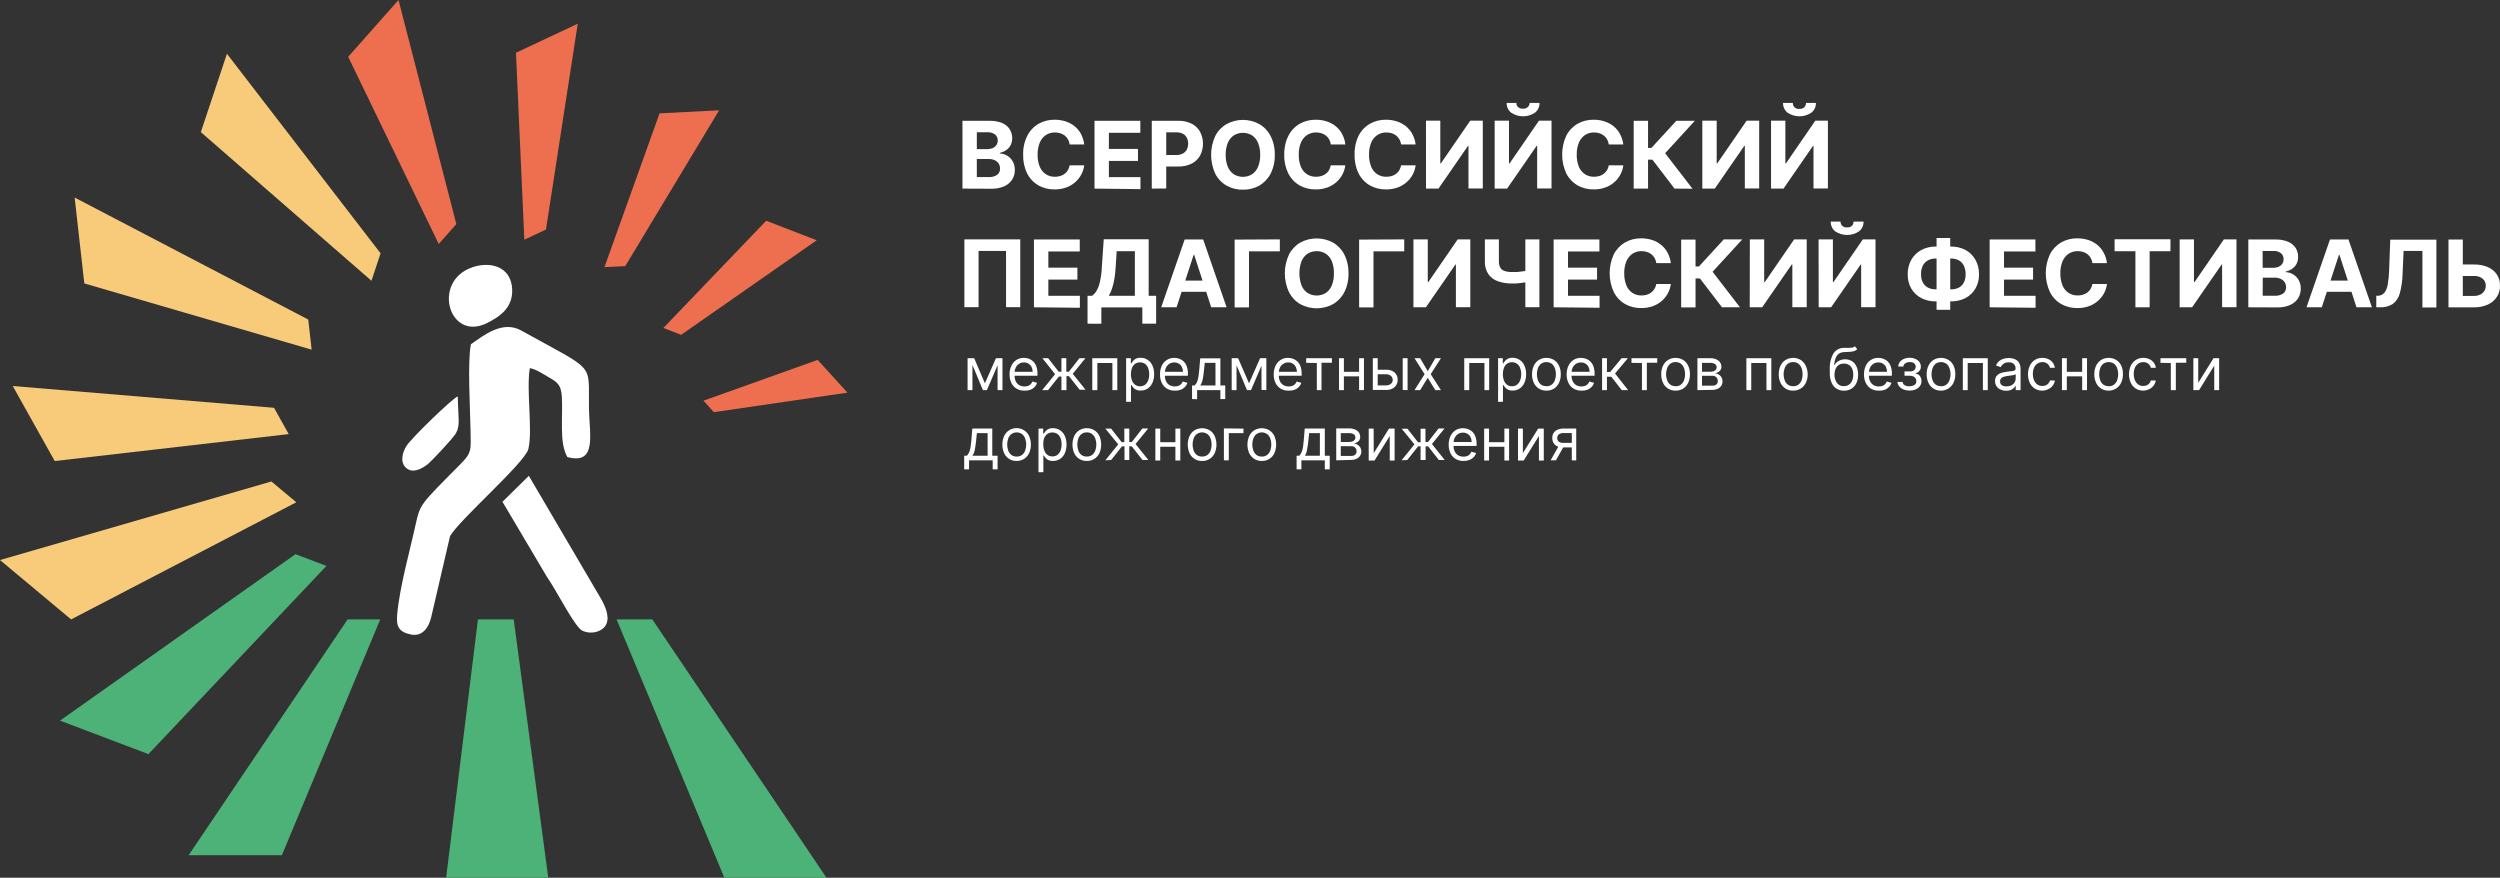 <svg width="413" height="145" viewBox="0 0 413 145" fill="none" xmlns="http://www.w3.org/2000/svg">
<rect x="0" y="0" width="413" height="145" fill="#333333" stroke="none"/>
<g clip-path="url(#clip0_301_4531)">
<path fill-rule="evenodd" clip-rule="evenodd" d="M67.978 104.831C69.868 105.19 70.874 103.524 71.238 101.949L74.334 88.618C75.627 86.086 86.767 76.434 87.29 74.162C88.028 70.93 86.917 64.561 87.527 60.813C88.528 60.973 89.849 61.865 90.741 62.375C92.134 63.163 92.685 63.65 92.812 65.485C93.036 68.858 92.33 73.056 93.723 75.501C98.681 76.867 97.365 71.695 97.297 67.565C97.165 59.716 98.694 61.592 86.084 54.59C83.02 52.887 79.911 55.395 77.798 56.866C77.197 59.703 77.689 67.902 77.739 71.29C77.807 75.843 78.08 74.477 72.349 80.441C69.74 83.173 69.308 83.714 68.761 86.209C67.733 90.935 65.998 97.018 65.611 101.566C65.456 103.387 65.784 104.421 67.983 104.84L67.978 104.831ZM90.318 95.238C92.02 97.674 94.929 103.583 96.213 104.198C97.497 104.812 99.222 104.466 99.951 103.469C100.775 102.349 100.292 100.628 99.227 98.816L87.363 78.606L83.011 82.895L90.318 95.238ZM67.1 77.304C68.192 78.274 69.676 77.427 70.578 76.749C71.279 76.22 74.793 72.455 75.281 71.636C76.086 70.27 75.686 69.122 75.622 65.485C74.712 65.826 67.956 72.378 67.141 73.68C66.526 74.663 65.998 76.33 67.091 77.295L67.1 77.304ZM78.09 44.141C71.261 46.385 74.133 56.529 80.466 53.365C82.524 52.331 85.019 50.765 84.563 47.241C84.103 44.027 81.021 43.176 78.08 44.132L78.09 44.141Z" fill="white"/>
<path fill-rule="evenodd" clip-rule="evenodd" d="M78.955 102.326H84.864L90.573 145H73.701L78.955 102.326Z" fill="#4CB278"/>
<path fill-rule="evenodd" clip-rule="evenodd" d="M57.426 102.326H62.816L46.568 141.276H31.167L57.426 102.326Z" fill="#4CB278"/>
<path fill-rule="evenodd" clip-rule="evenodd" d="M48.812 91.549L53.925 93.489L24.52 124.58L9.915 119.044L48.812 91.549Z" fill="#4CB278"/>
<path fill-rule="evenodd" clip-rule="evenodd" d="M44.834 79.539L48.949 82.976L11.746 102.326L0 92.519L44.834 79.539Z" fill="#F8CB7B"/>
<path fill-rule="evenodd" clip-rule="evenodd" d="M45.27 67.369L47.697 71.712L9.041 76.165L2.107 63.772L45.27 67.369Z" fill="#F8CB7B"/>
<path fill-rule="evenodd" clip-rule="evenodd" d="M50.925 52.791L51.48 57.762L13.926 46.822L12.333 32.635L50.925 52.791Z" fill="#F8CB7B"/>
<path fill-rule="evenodd" clip-rule="evenodd" d="M62.87 41.85L61.364 46.385L33.179 21.826L37.49 8.883L62.87 41.85Z" fill="#F8CB7B"/>
<path fill-rule="evenodd" clip-rule="evenodd" d="M75.386 37.019L72.477 40.307L57.522 9.383L65.834 0L75.386 37.019Z" fill="#ED6F4F"/>
<path fill-rule="evenodd" clip-rule="evenodd" d="M90.195 37.916L86.621 39.601L85.237 8.719L95.444 3.916L90.195 37.916Z" fill="#ED6F4F"/>
<path fill-rule="evenodd" clip-rule="evenodd" d="M103.297 43.958L99.851 44.136L108.96 18.726L118.798 18.225L103.297 43.958Z" fill="#ED6F4F"/>
<path fill-rule="evenodd" clip-rule="evenodd" d="M112.521 55.313L109.594 54.179L126.57 36.468L134.92 39.692L112.521 55.313Z" fill="#ED6F4F"/>
<path fill-rule="evenodd" clip-rule="evenodd" d="M117.933 68.088L116.208 66.194L135.078 59.456L140 64.865L117.933 68.088Z" fill="#ED6F4F"/>
<path fill-rule="evenodd" clip-rule="evenodd" d="M107.768 102.326H101.858L119.663 145H136.535L107.768 102.326Z" fill="#4CB278"/>
</g>
<g clip-path="url(#clip1_301_4531)">
<path d="M159 31.158V19.958H163.483C164.191 19.938 164.896 20.063 165.553 20.327C166.053 20.526 166.48 20.873 166.777 21.322C167.074 21.77 167.227 22.299 167.214 22.837C167.221 23.237 167.13 23.633 166.95 23.99C166.779 24.315 166.53 24.593 166.225 24.8C165.909 25.014 165.556 25.166 165.184 25.248V25.354C165.608 25.371 166.021 25.495 166.384 25.716C166.763 25.946 167.078 26.268 167.3 26.652C167.541 27.089 167.661 27.582 167.649 28.081C167.66 28.642 167.506 29.194 167.208 29.669C166.888 30.16 166.429 30.546 165.889 30.776C165.219 31.064 164.495 31.201 163.766 31.178L159 31.158ZM161.373 24.636H163.133C163.432 24.64 163.729 24.581 164.004 24.464C164.244 24.356 164.451 24.185 164.604 23.97C164.758 23.748 164.836 23.483 164.828 23.213C164.834 23.027 164.799 22.843 164.724 22.674C164.65 22.504 164.539 22.352 164.399 22.231C164.052 21.961 163.618 21.828 163.18 21.855H161.373V24.636ZM161.373 29.247H163.311C163.822 29.291 164.333 29.156 164.755 28.865C164.904 28.743 165.023 28.587 165.102 28.411C165.18 28.235 165.218 28.044 165.21 27.851C165.217 27.56 165.139 27.274 164.986 27.027C164.825 26.781 164.596 26.586 164.327 26.467C164.019 26.328 163.683 26.26 163.344 26.27H161.367L161.373 29.247Z" fill="white"/>
<path d="M179.113 23.865H176.707C176.671 23.574 176.582 23.293 176.443 23.035C176.309 22.799 176.132 22.589 175.922 22.416C175.701 22.242 175.451 22.108 175.184 22.02C174.897 21.926 174.596 21.879 174.294 21.882C173.754 21.867 173.222 22.019 172.771 22.317C172.322 22.624 171.973 23.057 171.769 23.562C171.518 24.19 171.397 24.862 171.413 25.538C171.393 26.227 171.514 26.913 171.769 27.554C171.978 28.054 172.329 28.483 172.778 28.786C173.225 29.068 173.746 29.212 174.274 29.201C174.573 29.205 174.871 29.163 175.158 29.076C175.422 28.997 175.669 28.873 175.889 28.707C176.099 28.542 176.277 28.341 176.417 28.114C176.561 27.866 176.659 27.594 176.707 27.311H179.113C178.975 28.376 178.458 29.355 177.656 30.071C177.222 30.458 176.719 30.76 176.173 30.96C175.552 31.187 174.895 31.299 174.235 31.29C173.298 31.312 172.371 31.085 171.552 30.631C170.752 30.166 170.104 29.479 169.686 28.654C169.214 27.685 168.988 26.615 169.027 25.538C168.994 24.456 169.232 23.383 169.719 22.416C170.136 21.588 170.787 20.9 171.591 20.439C172.397 19.991 173.306 19.764 174.228 19.78C174.843 19.775 175.455 19.868 176.041 20.057C176.582 20.226 177.085 20.497 177.524 20.854C177.96 21.203 178.319 21.639 178.579 22.132C178.864 22.671 179.045 23.259 179.113 23.865V23.865Z" fill="white"/>
<path d="M180.814 31.158V19.958H188.383V21.935H183.188V24.609H187.994V26.586H183.188V29.267H188.402V31.244L180.814 31.158Z" fill="white"/>
<path d="M190.274 31.158V19.958H194.705C195.459 19.937 196.207 20.105 196.88 20.446C197.457 20.741 197.934 21.199 198.251 21.763C198.566 22.375 198.731 23.052 198.731 23.74C198.731 24.427 198.566 25.105 198.251 25.716C197.927 26.284 197.44 26.743 196.854 27.034C196.169 27.367 195.413 27.53 194.652 27.508H191.83V25.611H194.269C194.662 25.627 195.052 25.543 195.403 25.367C195.684 25.219 195.914 24.989 196.063 24.708C196.212 24.403 196.287 24.067 196.28 23.727C196.288 23.389 196.213 23.054 196.063 22.752C195.916 22.469 195.686 22.239 195.403 22.093C195.047 21.925 194.656 21.846 194.263 21.862H192.661V31.138L190.274 31.158Z" fill="white"/>
<path d="M210.592 25.578C210.625 26.66 210.387 27.733 209.9 28.701C209.472 29.527 208.815 30.213 208.008 30.677C207.189 31.127 206.266 31.354 205.331 31.336C204.394 31.358 203.468 31.131 202.648 30.677C201.841 30.215 201.186 29.528 200.763 28.701C200.311 27.723 200.077 26.658 200.077 25.581C200.077 24.504 200.311 23.44 200.763 22.462C201.184 21.633 201.84 20.946 202.648 20.485C203.471 20.04 204.392 19.807 205.328 19.807C206.264 19.807 207.185 20.04 208.008 20.485C208.817 20.947 209.474 21.634 209.9 22.462C210.386 23.427 210.624 24.498 210.592 25.578ZM208.186 25.578C208.201 24.902 208.08 24.23 207.83 23.601C207.626 23.1 207.28 22.669 206.834 22.363C206.382 22.087 205.862 21.941 205.331 21.941C204.801 21.941 204.281 22.087 203.828 22.363C203.382 22.669 203.036 23.1 202.833 23.601C202.588 24.231 202.47 24.902 202.483 25.578C202.468 26.253 202.587 26.925 202.833 27.554C203.035 28.056 203.381 28.488 203.828 28.793C204.281 29.069 204.801 29.215 205.331 29.215C205.862 29.215 206.382 29.069 206.834 28.793C207.281 28.488 207.628 28.056 207.83 27.554C208.081 26.926 208.202 26.254 208.186 25.578V25.578Z" fill="white"/>
<path d="M222.254 23.865H219.848C219.813 23.574 219.723 23.293 219.585 23.035C219.45 22.799 219.273 22.589 219.064 22.416C218.844 22.243 218.597 22.109 218.332 22.02C218.042 21.926 217.74 21.88 217.435 21.882C216.895 21.867 216.364 22.019 215.913 22.317C215.463 22.624 215.115 23.057 214.91 23.562C214.659 24.19 214.538 24.862 214.555 25.538C214.533 26.227 214.651 26.913 214.904 27.554C215.113 28.054 215.463 28.483 215.913 28.786C216.36 29.068 216.88 29.212 217.409 29.201C217.708 29.205 218.006 29.163 218.292 29.076C218.556 28.997 218.804 28.873 219.024 28.707C219.235 28.544 219.414 28.343 219.552 28.114C219.696 27.866 219.794 27.594 219.842 27.311H222.248C222.11 28.376 221.592 29.355 220.791 30.071C220.357 30.458 219.854 30.76 219.308 30.96C218.687 31.188 218.03 31.3 217.369 31.29C216.432 31.312 215.506 31.085 214.686 30.631C213.887 30.166 213.239 29.479 212.821 28.654C212.349 27.685 212.123 26.615 212.161 25.538C212.129 24.456 212.367 23.383 212.854 22.416C213.272 21.589 213.923 20.902 214.726 20.439C215.532 19.993 216.441 19.766 217.363 19.78C217.978 19.774 218.59 19.868 219.176 20.057C219.716 20.226 220.22 20.497 220.659 20.854C221.096 21.201 221.456 21.637 221.714 22.132C222.004 22.669 222.188 23.258 222.254 23.865V23.865Z" fill="white"/>
<path d="M233.863 23.865H231.464C231.426 23.574 231.334 23.292 231.193 23.035C231.061 22.797 230.884 22.587 230.673 22.416C230.455 22.24 230.207 22.106 229.941 22.02C229.651 21.926 229.349 21.879 229.044 21.882C228.506 21.869 227.977 22.02 227.528 22.317C227.077 22.623 226.726 23.057 226.519 23.562C226.268 24.19 226.147 24.862 226.163 25.538C226.145 26.228 226.269 26.914 226.526 27.554C226.723 28.053 227.069 28.48 227.517 28.774C227.966 29.069 228.495 29.218 229.031 29.201C229.33 29.205 229.628 29.163 229.914 29.076C230.176 28.998 230.422 28.873 230.64 28.707C230.851 28.544 231.029 28.343 231.167 28.114C231.313 27.866 231.414 27.594 231.464 27.311H233.863C233.8 27.83 233.643 28.335 233.402 28.799C233.149 29.28 232.812 29.71 232.406 30.071C231.974 30.456 231.473 30.758 230.93 30.96C230.309 31.187 229.652 31.299 228.991 31.29C228.054 31.312 227.128 31.085 226.308 30.631C225.507 30.168 224.859 29.481 224.443 28.654C223.971 27.685 223.745 26.615 223.783 25.538C223.74 24.459 223.967 23.386 224.443 22.416C224.864 21.588 225.517 20.902 226.322 20.439C227.127 19.99 228.037 19.763 228.959 19.78C229.574 19.775 230.186 19.869 230.771 20.057C231.311 20.229 231.813 20.5 232.255 20.854C232.688 21.205 233.047 21.64 233.31 22.132C233.602 22.67 233.79 23.258 233.863 23.865Z" fill="white"/>
<path d="M235.571 19.938H237.938V26.994H238.03L242.882 19.938H244.959V31.138H242.592V24.096H242.513L237.635 31.158H235.578L235.571 19.938Z" fill="white"/>
<path d="M246.917 19.938H249.284V26.994H249.383L254.235 19.938H256.311V31.138H253.938V24.096H253.852L248.974 31.158H246.917V19.938ZM252.699 17H254.327C254.337 17.307 254.276 17.612 254.148 17.891C254.02 18.17 253.828 18.415 253.589 18.608C253.005 19.003 252.316 19.214 251.611 19.214C250.906 19.214 250.217 19.003 249.633 18.608C249.395 18.415 249.205 18.169 249.078 17.89C248.951 17.611 248.89 17.306 248.901 17H250.503C250.501 17.242 250.588 17.477 250.747 17.659C250.857 17.767 250.99 17.85 251.136 17.901C251.282 17.953 251.437 17.971 251.591 17.955C251.743 17.971 251.896 17.952 252.04 17.901C252.183 17.849 252.314 17.767 252.422 17.659C252.588 17.484 252.687 17.255 252.699 17.013V17Z" fill="white"/>
<path d="M268.17 23.865H265.771C265.733 23.574 265.641 23.292 265.5 23.035C265.37 22.796 265.193 22.585 264.979 22.416C264.762 22.24 264.514 22.107 264.248 22.02C263.958 21.925 263.656 21.879 263.351 21.882C262.813 21.869 262.284 22.02 261.835 22.317C261.386 22.624 261.037 23.057 260.833 23.562C260.582 24.19 260.461 24.862 260.477 25.538C260.457 26.227 260.578 26.913 260.833 27.554C261.04 28.056 261.391 28.484 261.841 28.786C262.289 29.068 262.809 29.212 263.338 29.201C263.637 29.205 263.935 29.163 264.221 29.076C264.484 28.999 264.73 28.874 264.946 28.707C265.159 28.544 265.34 28.343 265.48 28.114C265.625 27.866 265.723 27.594 265.771 27.311H268.17C268.11 27.831 267.953 28.336 267.709 28.799C267.461 29.281 267.126 29.712 266.72 30.071C266.286 30.458 265.783 30.76 265.237 30.96C264.616 31.187 263.959 31.299 263.298 31.29C262.361 31.312 261.435 31.085 260.615 30.631C259.816 30.166 259.168 29.479 258.75 28.654C258.3 27.676 258.067 26.612 258.067 25.535C258.067 24.458 258.3 23.394 258.75 22.416C259.171 21.588 259.824 20.902 260.628 20.439C261.434 19.991 262.344 19.764 263.265 19.78C263.881 19.775 264.493 19.868 265.078 20.057C265.618 20.23 266.12 20.5 266.562 20.854C266.997 21.203 267.356 21.639 267.616 22.132C267.912 22.669 268.1 23.257 268.17 23.865V23.865Z" fill="white"/>
<path d="M276.629 31.158L272.977 26.375H272.258V31.158H269.885V19.958H272.258V24.438H272.812L276.925 19.958H279.984L275.08 25.314L279.602 31.178L276.629 31.158Z" fill="white"/>
<path d="M281.224 19.938H283.597V26.994H283.689L288.541 19.938H290.618V31.138H288.245V24.096H288.159L283.28 31.158H281.224V19.938Z" fill="white"/>
<path d="M292.576 19.938H294.943V26.994H295.035L299.887 19.938H301.97V31.138H299.591V24.096H299.511L294.633 31.158H292.576V19.938ZM298.351 17H299.986C299.996 17.307 299.935 17.612 299.807 17.891C299.679 18.17 299.487 18.415 299.248 18.608C298.664 19.003 297.975 19.214 297.27 19.214C296.565 19.214 295.876 19.003 295.292 18.608C295.054 18.415 294.864 18.169 294.737 17.89C294.61 17.611 294.549 17.306 294.56 17H296.176C296.168 17.141 296.192 17.282 296.246 17.412C296.3 17.542 296.382 17.659 296.487 17.753C296.592 17.847 296.717 17.917 296.853 17.956C296.988 17.996 297.131 18.005 297.27 17.982C297.422 17.997 297.575 17.978 297.719 17.927C297.862 17.876 297.993 17.793 298.101 17.685C298.264 17.5 298.353 17.26 298.351 17.013V17Z" fill="white"/>
<path d="M168.546 39.545V50.745H166.199V41.455H161.657V50.745H159.316V39.545H168.546Z" fill="white"/>
<path d="M170.807 50.764V39.565H178.375V41.541H173.187V44.216H177.986V46.192H173.187V48.867H178.395V50.843L170.807 50.764Z" fill="white"/>
<path d="M179.661 53.472V48.861H180.419C180.708 48.648 180.95 48.379 181.131 48.07C181.388 47.629 181.574 47.151 181.685 46.653C181.866 45.872 181.977 45.076 182.015 44.275L182.338 39.532H189.761V48.861H190.994V53.472H188.713V50.778H181.942V53.485L179.661 53.472ZM183.162 48.861H187.48V41.502H184.474L184.296 44.288C184.258 44.951 184.181 45.611 184.065 46.265C183.975 46.775 183.845 47.277 183.676 47.767C183.544 48.153 183.372 48.524 183.162 48.874V48.861Z" fill="white"/>
<path d="M194.368 50.764H191.83L195.706 39.565H198.765L202.635 50.764H200.09L197.282 42.108H197.19L194.368 50.764ZM194.21 46.357H200.216V48.208H194.21V46.357Z" fill="white"/>
<path d="M211.429 39.545V41.521H206.333V50.784H203.96V39.584L211.429 39.545Z" fill="white"/>
<path d="M222.768 45.158C222.799 46.24 222.561 47.313 222.076 48.281C221.651 49.107 220.996 49.793 220.19 50.257C219.366 50.7 218.444 50.933 217.507 50.933C216.571 50.933 215.649 50.7 214.824 50.257C214.021 49.793 213.368 49.106 212.945 48.281C212.489 47.303 212.253 46.237 212.253 45.158C212.253 44.079 212.489 43.013 212.945 42.035C213.37 41.211 214.022 40.525 214.824 40.059C215.65 39.617 216.571 39.387 217.507 39.387C218.443 39.387 219.365 39.617 220.19 40.059C220.996 40.523 221.651 41.209 222.076 42.035C222.56 43.003 222.798 44.076 222.768 45.158ZM220.362 45.158C220.38 44.471 220.262 43.788 220.012 43.148C219.809 42.647 219.463 42.217 219.017 41.91C218.564 41.634 218.044 41.488 217.514 41.488C216.984 41.488 216.464 41.634 216.011 41.91C215.565 42.217 215.219 42.647 215.015 43.148C214.541 44.444 214.541 45.865 215.015 47.161C215.217 47.663 215.564 48.094 216.011 48.399C216.464 48.675 216.984 48.821 217.514 48.821C218.044 48.821 218.564 48.675 219.017 48.399C219.464 48.094 219.811 47.663 220.012 47.161C220.261 46.523 220.38 45.842 220.362 45.158V45.158Z" fill="white"/>
<path d="M231.979 39.545V41.521H226.903V50.784H224.529V39.584L231.979 39.545Z" fill="white"/>
<path d="M233.501 39.545H235.868V46.601H235.96L240.812 39.545H242.895V50.745H240.515V43.702H240.436L235.558 50.764H233.501V39.545Z" fill="white"/>
<path d="M245.302 39.545H247.616V43.162C247.598 43.52 247.676 43.877 247.84 44.196C247.994 44.466 248.243 44.668 248.539 44.763C248.932 44.891 249.345 44.949 249.758 44.934H250.378C250.615 44.934 250.859 44.934 251.117 44.881L251.835 44.789C252.027 44.76 252.217 44.715 252.402 44.657V46.535C252.214 46.592 252.023 46.636 251.828 46.667C251.598 46.706 251.36 46.739 251.103 46.765C250.846 46.792 250.609 46.818 250.372 46.831H249.758C248.955 46.847 248.155 46.715 247.398 46.443C246.77 46.217 246.228 45.8 245.849 45.25C245.462 44.624 245.272 43.897 245.302 43.162V39.545ZM251.987 39.545H254.307V50.745H251.987V39.545Z" fill="white"/>
<path d="M256.66 50.764V39.565H264.222V41.541H259.033V44.216H263.833V46.192H259.033V48.867H264.248V50.843L256.66 50.764Z" fill="white"/>
<path d="M276.023 43.471H273.623C273.585 43.18 273.494 42.899 273.353 42.641C273.222 42.402 273.045 42.192 272.832 42.022C272.614 41.847 272.366 41.713 272.1 41.627C271.811 41.532 271.508 41.486 271.204 41.488C270.667 41.477 270.139 41.626 269.687 41.916C269.237 42.228 268.887 42.662 268.679 43.168C268.427 43.796 268.306 44.469 268.323 45.145C268.305 45.834 268.428 46.52 268.685 47.161C268.88 47.661 269.225 48.089 269.674 48.385C270.123 48.68 270.653 48.828 271.191 48.808C271.49 48.812 271.788 48.769 272.074 48.683C272.335 48.601 272.58 48.477 272.799 48.314C273.012 48.149 273.191 47.946 273.326 47.714C273.473 47.469 273.574 47.199 273.623 46.917H276.023C275.96 47.435 275.804 47.937 275.561 48.399C275.309 48.882 274.972 49.315 274.566 49.677C274.133 50.063 273.632 50.364 273.089 50.567C272.468 50.791 271.811 50.901 271.151 50.89C270.214 50.912 269.288 50.685 268.468 50.231C267.667 49.768 267.018 49.081 266.602 48.254C266.148 47.276 265.913 46.21 265.913 45.132C265.913 44.053 266.148 42.987 266.602 42.009C267.027 41.184 267.679 40.499 268.481 40.032C269.287 39.586 270.196 39.359 271.118 39.373C271.733 39.37 272.344 39.461 272.931 39.644C273.468 39.817 273.968 40.087 274.408 40.441C274.842 40.793 275.203 41.227 275.469 41.719C275.762 42.263 275.95 42.858 276.023 43.471V43.471Z" fill="white"/>
<path d="M284.474 50.764L280.828 46.001H280.103V50.784H277.729V39.584H280.103V44.025H280.657L284.77 39.545H287.829L282.918 44.894L287.44 50.764H284.474Z" fill="white"/>
<path d="M289.075 39.545H291.442V46.601H291.541L296.393 39.545H298.47V50.745H296.096V43.702H295.991L291.113 50.764H289.056L289.075 39.545Z" fill="white"/>
<path d="M300.428 39.545H302.794V46.601H302.887L307.739 39.545H309.835V50.745H307.462V43.702H307.383L302.498 50.764H300.448L300.428 39.545ZM306.203 36.606H307.857C307.868 36.913 307.806 37.218 307.678 37.497C307.55 37.776 307.359 38.022 307.119 38.214C306.535 38.609 305.846 38.82 305.141 38.82C304.436 38.82 303.747 38.609 303.164 38.214C302.926 38.02 302.738 37.775 302.612 37.495C302.486 37.217 302.427 36.912 302.438 36.606H304.054C304.053 36.848 304.139 37.082 304.297 37.265C304.406 37.376 304.538 37.461 304.685 37.514C304.831 37.566 304.987 37.585 305.141 37.568C305.294 37.583 305.448 37.564 305.593 37.513C305.738 37.462 305.869 37.38 305.979 37.272C306.129 37.083 306.208 36.848 306.203 36.606V36.606Z" fill="white"/>
<path d="M319.796 40.731H322.308C323.14 40.717 323.963 40.911 324.701 41.297C325.385 41.67 325.952 42.227 326.336 42.905C326.747 43.645 326.954 44.482 326.935 45.329C326.953 46.151 326.746 46.962 326.336 47.675C325.948 48.338 325.381 48.879 324.701 49.236C323.961 49.615 323.139 49.805 322.308 49.789H319.796C318.963 49.809 318.138 49.621 317.396 49.243C316.712 48.889 316.141 48.35 315.748 47.688C315.339 46.968 315.134 46.15 315.155 45.323C315.136 44.476 315.343 43.639 315.755 42.898C316.142 42.22 316.713 41.665 317.403 41.297C318.141 40.911 318.963 40.717 319.796 40.731V40.731ZM319.796 42.707C319.352 42.699 318.914 42.799 318.517 42.997C318.15 43.191 317.851 43.492 317.66 43.86C317.443 44.314 317.339 44.813 317.357 45.316C317.339 45.797 317.448 46.274 317.673 46.7C317.866 47.058 318.166 47.348 318.53 47.53C318.925 47.718 319.359 47.81 319.796 47.8H322.321C322.757 47.809 323.188 47.715 323.58 47.523C323.939 47.341 324.232 47.05 324.417 46.693C324.63 46.268 324.734 45.797 324.72 45.323C324.735 44.82 324.631 44.322 324.417 43.867C324.236 43.497 323.943 43.193 323.58 42.997C323.191 42.797 322.758 42.698 322.321 42.707H319.796ZM322.176 39.321V51.179H319.921V39.321H322.176Z" fill="white"/>
<path d="M328.689 50.764V39.565H336.251V41.541H331.063V44.216H335.862V46.192H331.063V48.867H336.277V50.843L328.689 50.764Z" fill="white"/>
<path d="M348.071 43.471H345.671C345.633 43.18 345.542 42.899 345.401 42.641C345.27 42.402 345.093 42.192 344.88 42.022C344.662 41.847 344.414 41.713 344.148 41.627C343.859 41.532 343.556 41.486 343.252 41.488C342.715 41.477 342.187 41.626 341.735 41.916C341.285 42.228 340.935 42.662 340.727 43.168C340.475 43.796 340.354 44.469 340.371 45.145C340.353 45.834 340.476 46.52 340.733 47.161C340.93 47.66 341.276 48.086 341.725 48.381C342.173 48.676 342.702 48.825 343.238 48.808C343.538 48.812 343.835 48.769 344.122 48.683C344.383 48.601 344.628 48.477 344.847 48.314C345.06 48.149 345.239 47.946 345.374 47.714C345.521 47.469 345.621 47.199 345.671 46.917H348.071C348.008 47.435 347.852 47.937 347.609 48.399C347.357 48.882 347.02 49.315 346.614 49.677C346.181 50.063 345.68 50.364 345.137 50.567C344.516 50.791 343.859 50.901 343.199 50.89C342.262 50.912 341.336 50.685 340.516 50.231C339.714 49.768 339.066 49.081 338.65 48.254C338.196 47.276 337.961 46.21 337.961 45.132C337.961 44.053 338.196 42.987 338.65 42.009C339.075 41.184 339.727 40.499 340.529 40.032C341.335 39.586 342.244 39.359 343.166 39.373C343.78 39.37 344.392 39.461 344.979 39.644C345.517 39.819 346.019 40.089 346.462 40.441C346.893 40.795 347.251 41.229 347.517 41.719C347.81 42.263 347.997 42.858 348.071 43.471V43.471Z" fill="white"/>
<path d="M349.33 41.502V39.525H358.559V41.502H355.118V50.764H352.771V41.502H349.33Z" fill="white"/>
<path d="M360.076 39.545H362.443V46.601H362.535L367.387 39.545H369.464V50.745H367.091V43.702H367.011L362.133 50.764H360.076V39.545Z" fill="white"/>
<path d="M371.422 50.764V39.565H375.918C376.626 39.543 377.331 39.669 377.988 39.934C378.494 40.142 378.927 40.495 379.234 40.948C379.515 41.396 379.659 41.915 379.649 42.444C379.655 42.843 379.565 43.239 379.386 43.597C379.214 43.922 378.965 44.2 378.66 44.407C378.346 44.621 377.992 44.771 377.619 44.848V44.96C378.045 44.978 378.46 45.103 378.825 45.323C379.204 45.552 379.517 45.874 379.735 46.258C379.975 46.693 380.096 47.184 380.084 47.681C380.095 48.244 379.942 48.798 379.643 49.276C379.323 49.767 378.864 50.152 378.324 50.382C377.655 50.67 376.93 50.807 376.201 50.784L371.422 50.764ZM373.795 44.242H375.555C375.855 44.248 376.152 44.188 376.426 44.064C376.669 43.961 376.879 43.792 377.032 43.577C377.181 43.35 377.257 43.084 377.25 42.813C377.256 42.628 377.22 42.445 377.146 42.276C377.072 42.108 376.961 41.958 376.821 41.837C376.474 41.568 376.04 41.434 375.601 41.462H373.782L373.795 44.242ZM373.795 48.854H375.76C376.272 48.893 376.783 48.758 377.21 48.472C377.357 48.348 377.474 48.192 377.552 48.017C377.63 47.841 377.666 47.649 377.658 47.457C377.665 47.167 377.587 46.881 377.434 46.634C377.272 46.388 377.044 46.194 376.775 46.074C376.465 45.933 376.127 45.863 375.786 45.87H373.808L373.795 48.854Z" fill="white"/>
<path d="M383.558 50.764H381.033L384.91 39.565H387.968L391.838 50.764H389.294L386.479 42.108H386.393L383.558 50.764ZM383.4 46.357H389.412V48.208H383.4V46.357Z" fill="white"/>
<path d="M392.563 50.764V48.86H392.88C393.26 48.841 393.618 48.673 393.875 48.393C394.171 48.008 394.366 47.555 394.442 47.075C394.587 46.255 394.669 45.424 394.686 44.591L394.871 39.597H402.492V50.797H400.184V41.449H397.073L396.901 45.349C396.874 46.391 396.723 47.426 396.453 48.432C396.279 49.131 395.878 49.752 395.313 50.198C394.678 50.607 393.931 50.805 393.177 50.764H392.563Z" fill="white"/>
<path d="M406.006 43.695H408.682C409.473 43.674 410.259 43.82 410.989 44.124C411.594 44.377 412.111 44.8 412.479 45.342C412.841 45.888 413.023 46.533 413 47.187C413.021 47.847 412.839 48.498 412.479 49.052C412.114 49.607 411.597 50.046 410.989 50.316C410.263 50.636 409.475 50.791 408.682 50.771H404.489V39.571H406.856V48.887H408.682C409.057 48.898 409.428 48.817 409.763 48.65C410.034 48.514 410.262 48.305 410.419 48.047C410.577 47.788 410.658 47.49 410.653 47.187C410.657 46.973 410.614 46.761 410.527 46.565C410.441 46.37 410.313 46.195 410.152 46.054C409.738 45.721 409.213 45.556 408.682 45.593H406.006V43.695Z" fill="white"/>
<path d="M160.648 59.178V64.448H159.844V59.178H160.648ZM162.705 63.322L164.531 59.178H165.296L163.034 64.448H162.375L160.187 59.178H160.938L162.705 63.322ZM164.801 64.448V59.178H165.606V64.448H164.801Z" fill="white"/>
<path d="M169.238 64.534C168.776 64.55 168.318 64.433 167.92 64.198C167.552 63.973 167.259 63.645 167.076 63.256C166.869 62.815 166.768 62.332 166.779 61.846C166.769 61.357 166.871 60.873 167.076 60.429C167.254 60.037 167.54 59.703 167.9 59.467C168.269 59.231 168.701 59.11 169.139 59.118C169.415 59.119 169.689 59.166 169.95 59.257C170.22 59.351 170.467 59.501 170.675 59.698C170.906 59.925 171.083 60.199 171.196 60.502C171.338 60.899 171.405 61.319 171.394 61.74V62.076H167.373V61.417H170.59C170.594 61.144 170.535 60.874 170.418 60.627C170.307 60.401 170.133 60.211 169.917 60.08C169.69 59.939 169.426 59.868 169.159 59.876C168.864 59.867 168.574 59.95 168.328 60.113C168.1 60.268 167.916 60.479 167.794 60.726C167.669 60.98 167.603 61.259 167.603 61.543V62.004C167.595 62.349 167.665 62.691 167.808 63.005C167.933 63.267 168.136 63.486 168.388 63.631C168.648 63.775 168.941 63.847 169.238 63.842C169.435 63.846 169.631 63.817 169.818 63.756C169.984 63.697 170.134 63.602 170.26 63.48C170.391 63.353 170.491 63.197 170.55 63.025L171.328 63.242C171.25 63.503 171.109 63.74 170.919 63.934C170.717 64.141 170.472 64.3 170.201 64.402C169.891 64.505 169.564 64.55 169.238 64.534Z" fill="white"/>
<path d="M172.172 64.448L174.301 61.813L172.205 59.178H173.154L174.901 61.411H175.349V59.178H176.154V61.411H176.576L178.316 59.178H179.305L177.215 61.754L179.331 64.389H178.362L176.589 62.142H176.18V64.448H175.349V62.202H174.934L173.141 64.448H172.172Z" fill="white"/>
<path d="M180.445 64.448V59.178H184.579V64.448H183.768V59.968H181.283V64.448H180.445Z" fill="white"/>
<path d="M186.036 66.385V59.178H186.814V60.008H186.913C186.972 59.915 187.051 59.797 187.157 59.658C187.279 59.5 187.435 59.37 187.612 59.276C187.863 59.153 188.142 59.094 188.423 59.105C188.837 59.097 189.243 59.214 189.589 59.441C189.937 59.671 190.212 59.996 190.381 60.377C190.577 60.827 190.674 61.315 190.664 61.806C190.673 62.302 190.577 62.794 190.381 63.249C190.209 63.628 189.938 63.953 189.596 64.191C189.25 64.413 188.847 64.527 188.436 64.52C188.157 64.533 187.881 64.474 187.632 64.349C187.449 64.258 187.29 64.127 187.163 63.967C187.073 63.851 186.989 63.73 186.913 63.605H186.84V66.372L186.036 66.385ZM186.827 61.806C186.821 62.163 186.881 62.519 187.005 62.854C187.104 63.132 187.28 63.376 187.513 63.559C187.757 63.726 188.047 63.816 188.343 63.816C188.64 63.816 188.93 63.726 189.174 63.559C189.407 63.367 189.585 63.117 189.688 62.834C189.804 62.506 189.86 62.16 189.853 61.813C189.857 61.474 189.799 61.136 189.682 60.818C189.583 60.54 189.407 60.295 189.174 60.113C188.926 59.948 188.635 59.86 188.337 59.86C188.039 59.86 187.748 59.948 187.5 60.113C187.266 60.289 187.09 60.529 186.992 60.805C186.878 61.128 186.822 61.47 186.827 61.813V61.806Z" fill="white"/>
<path d="M194.085 64.534C193.623 64.548 193.166 64.431 192.766 64.198C192.401 63.971 192.108 63.644 191.923 63.256C191.721 62.813 191.622 62.332 191.633 61.846C191.623 61.358 191.722 60.874 191.923 60.429C192.103 60.037 192.391 59.703 192.753 59.468C193.122 59.23 193.554 59.109 193.993 59.118C194.267 59.119 194.539 59.166 194.797 59.257C195.069 59.351 195.318 59.501 195.529 59.698C195.759 59.925 195.937 60.199 196.049 60.502C196.186 60.9 196.251 61.319 196.241 61.74V62.076H192.206V61.418H195.423C195.428 61.144 195.367 60.872 195.245 60.627C195.136 60.401 194.964 60.212 194.751 60.08C194.523 59.94 194.26 59.869 193.993 59.876C193.698 59.868 193.408 59.95 193.162 60.113C192.931 60.266 192.744 60.477 192.621 60.726C192.498 60.98 192.434 61.26 192.437 61.543V62.004C192.425 62.349 192.495 62.692 192.641 63.005C192.767 63.266 192.966 63.483 193.215 63.631C193.657 63.859 194.171 63.904 194.645 63.756C194.813 63.697 194.965 63.603 195.094 63.48C195.225 63.353 195.325 63.197 195.384 63.025L196.162 63.242C196.081 63.503 195.938 63.74 195.746 63.934C195.547 64.142 195.304 64.301 195.034 64.402C194.729 64.504 194.407 64.548 194.085 64.534Z" fill="white"/>
<path d="M196.927 65.924V63.677H197.362C197.465 63.566 197.558 63.444 197.639 63.315C197.724 63.169 197.792 63.014 197.843 62.854C197.906 62.638 197.955 62.417 197.988 62.195C198.028 61.938 198.067 61.628 198.1 61.259L198.278 59.191H201.607V63.677H202.412V65.924H201.607V64.448H197.764V65.95L196.927 65.924ZM198.278 63.677H200.797V59.942H199.023L198.891 61.259C198.832 61.806 198.759 62.287 198.68 62.696C198.617 63.047 198.48 63.382 198.278 63.677V63.677Z" fill="white"/>
<path d="M204.277 59.178V64.448H203.473V59.178H204.277ZM206.34 63.322L208.166 59.178H208.931L206.663 64.448H206.004L203.789 59.178H204.534L206.34 63.322ZM208.397 64.409V59.178H209.201V64.448L208.397 64.409Z" fill="white"/>
<path d="M212.874 64.534C212.411 64.549 211.954 64.433 211.555 64.198C211.19 63.971 210.897 63.644 210.711 63.256C210.507 62.814 210.408 62.332 210.421 61.846C210.409 61.358 210.508 60.873 210.711 60.429C210.892 60.037 211.18 59.703 211.542 59.468C211.911 59.23 212.343 59.109 212.781 59.118C213.055 59.119 213.327 59.166 213.586 59.257C213.856 59.35 214.104 59.5 214.311 59.698C214.545 59.922 214.726 60.197 214.838 60.502C214.974 60.9 215.039 61.319 215.029 61.74V62.076H210.988V61.418H214.245C214.25 61.144 214.189 60.872 214.067 60.627C213.955 60.392 213.777 60.196 213.554 60.062C213.331 59.929 213.074 59.864 212.814 59.876C212.519 59.868 212.229 59.95 211.984 60.113C211.752 60.266 211.566 60.477 211.443 60.726C211.319 60.98 211.256 61.26 211.258 61.543V62.004C211.246 62.349 211.316 62.692 211.463 63.005C211.588 63.266 211.788 63.483 212.036 63.631C212.299 63.775 212.594 63.847 212.893 63.842C213.088 63.846 213.282 63.817 213.467 63.756C213.634 63.697 213.787 63.603 213.915 63.48C214.044 63.352 214.143 63.196 214.205 63.025L214.983 63.242C214.9 63.502 214.758 63.739 214.568 63.934C214.365 64.141 214.12 64.3 213.849 64.402C213.536 64.508 213.204 64.553 212.874 64.534V64.534Z" fill="white"/>
<path d="M215.78 59.942V59.178H220.032V59.929H218.312V64.448H217.54V59.968L215.78 59.942Z" fill="white"/>
<path d="M222.01 59.178V64.448H221.206V59.178H222.01ZM224.713 61.424V62.175H221.819V61.424H224.713ZM225.326 59.178V64.448H224.522V59.178H225.326Z" fill="white"/>
<path d="M227.495 61.081H228.999C229.512 61.048 230.018 61.216 230.409 61.549C230.569 61.702 230.695 61.886 230.779 62.09C230.863 62.295 230.903 62.514 230.897 62.735C230.901 63.033 230.826 63.326 230.68 63.585C230.523 63.848 230.294 64.06 230.02 64.198C229.699 64.357 229.344 64.434 228.985 64.422H226.79V59.178H227.594V63.664H228.985C229.269 63.676 229.548 63.584 229.77 63.407C229.87 63.33 229.951 63.23 230.004 63.115C230.058 63.001 230.084 62.875 230.08 62.748C230.079 62.623 230.051 62.498 229.998 62.385C229.944 62.271 229.866 62.17 229.77 62.09C229.55 61.908 229.27 61.814 228.985 61.826H227.495V61.081ZM231.728 64.422V59.178H232.532V64.448L231.728 64.422Z" fill="white"/>
<path d="M234.609 59.178L235.862 61.319L237.114 59.178H238.044L236.35 61.813L238.044 64.448H237.114L235.862 62.419L234.609 64.448H233.68L235.341 61.813L233.68 59.178H234.609Z" fill="white"/>
<path d="M241.894 64.448V59.178H246.014V64.448H245.229V59.968H242.718V64.448H241.894Z" fill="white"/>
<path d="M247.483 66.385V59.178H248.261V60.008H248.36C248.42 59.916 248.499 59.797 248.604 59.658C248.728 59.499 248.885 59.368 249.066 59.276C249.315 59.152 249.592 59.093 249.87 59.105C250.284 59.097 250.69 59.214 251.037 59.441C251.384 59.671 251.659 59.996 251.828 60.377C252.028 60.826 252.125 61.315 252.111 61.806C252.124 62.302 252.027 62.795 251.828 63.249C251.658 63.629 251.386 63.955 251.043 64.191C250.7 64.412 250.298 64.527 249.89 64.521C249.609 64.533 249.33 64.474 249.079 64.349C248.898 64.256 248.738 64.126 248.611 63.967C248.52 63.851 248.436 63.73 248.36 63.605H248.288V66.372L247.483 66.385ZM248.274 61.806C248.268 62.163 248.328 62.519 248.452 62.854C248.552 63.132 248.728 63.376 248.96 63.559C249.197 63.731 249.485 63.819 249.778 63.809C250.081 63.821 250.379 63.728 250.621 63.545C250.855 63.354 251.032 63.104 251.136 62.821C251.253 62.496 251.311 62.152 251.307 61.806C251.311 61.467 251.253 61.13 251.136 60.812C251.037 60.533 250.861 60.289 250.628 60.106C250.384 59.923 250.083 59.83 249.778 59.843C249.483 59.83 249.193 59.916 248.954 60.087C248.72 60.263 248.544 60.503 248.446 60.779C248.326 61.11 248.268 61.461 248.274 61.813V61.806Z" fill="white"/>
<path d="M255.467 64.534C255.028 64.544 254.595 64.427 254.221 64.198C253.859 63.967 253.571 63.638 253.39 63.249C253.184 62.806 253.082 62.321 253.094 61.833C253.082 61.34 253.184 60.851 253.39 60.403C253.573 60.017 253.861 59.691 254.221 59.461C254.598 59.236 255.028 59.118 255.467 59.118C255.906 59.118 256.336 59.236 256.713 59.461C257.073 59.691 257.361 60.017 257.544 60.403C257.75 60.851 257.851 61.34 257.84 61.833C257.851 62.321 257.75 62.806 257.544 63.249C257.363 63.638 257.075 63.967 256.713 64.198C256.338 64.427 255.906 64.544 255.467 64.534V64.534ZM255.467 63.809C255.786 63.821 256.1 63.723 256.357 63.532C256.592 63.343 256.771 63.092 256.871 62.808C257.097 62.168 257.097 61.471 256.871 60.831C256.769 60.544 256.591 60.289 256.357 60.093C256.095 59.913 255.785 59.817 255.467 59.817C255.149 59.817 254.839 59.913 254.577 60.093C254.342 60.289 254.165 60.544 254.063 60.831C253.837 61.471 253.837 62.168 254.063 62.808C254.163 63.092 254.341 63.343 254.577 63.532C254.835 63.717 255.15 63.808 255.467 63.789V63.809Z" fill="white"/>
<path d="M261.268 64.534C260.806 64.549 260.349 64.433 259.95 64.198C259.583 63.973 259.289 63.645 259.106 63.256C258.9 62.815 258.798 62.332 258.809 61.846C258.8 61.357 258.901 60.873 259.106 60.429C259.284 60.037 259.57 59.703 259.93 59.467C260.3 59.231 260.731 59.11 261.17 59.118C261.446 59.119 261.72 59.165 261.98 59.257C262.251 59.351 262.498 59.501 262.706 59.698C262.936 59.925 263.114 60.199 263.226 60.502C263.368 60.899 263.435 61.319 263.424 61.74V62.076H259.383V61.417H262.6C262.607 61.144 262.549 60.873 262.429 60.627C262.318 60.401 262.144 60.211 261.928 60.08C261.701 59.939 261.437 59.868 261.17 59.876C260.875 59.869 260.585 59.952 260.339 60.113C260.111 60.268 259.927 60.479 259.805 60.726C259.679 60.98 259.614 61.259 259.614 61.543V62.004C259.604 62.35 259.676 62.693 259.825 63.005C259.946 63.268 260.147 63.487 260.398 63.631C260.66 63.776 260.956 63.848 261.255 63.842C261.45 63.846 261.644 63.817 261.829 63.756C261.994 63.697 262.145 63.602 262.271 63.48C262.402 63.353 262.501 63.197 262.561 63.025L263.338 63.242C263.26 63.503 263.12 63.74 262.93 63.934C262.727 64.141 262.482 64.3 262.211 64.402C261.908 64.504 261.588 64.548 261.268 64.534V64.534Z" fill="white"/>
<path d="M264.664 64.448V59.178H265.468V61.45H266.002L267.881 59.178H268.923L266.807 61.701L268.962 64.448H267.908L266.194 62.241H265.468V64.448H264.664Z" fill="white"/>
<path d="M269.522 59.942V59.178H273.775V59.929H272.061V64.448H271.25V59.968L269.522 59.942Z" fill="white"/>
<path d="M276.807 64.534C276.373 64.547 275.944 64.432 275.575 64.203C275.206 63.975 274.912 63.643 274.73 63.249C274.524 62.806 274.422 62.321 274.433 61.833C274.422 61.34 274.524 60.851 274.73 60.403C274.915 60.017 275.205 59.69 275.567 59.461C275.943 59.237 276.373 59.119 276.81 59.119C277.248 59.119 277.677 59.237 278.053 59.461C278.413 59.691 278.701 60.017 278.883 60.403C279.09 60.851 279.191 61.34 279.18 61.833C279.191 62.321 279.09 62.806 278.883 63.249C278.703 63.638 278.415 63.967 278.053 64.198C277.678 64.427 277.246 64.544 276.807 64.534V64.534ZM276.807 63.809C277.126 63.822 277.441 63.724 277.697 63.532C277.932 63.343 278.11 63.092 278.211 62.808C278.437 62.168 278.437 61.471 278.211 60.831C278.109 60.544 277.931 60.289 277.697 60.093C277.441 59.902 277.126 59.804 276.807 59.817C276.489 59.804 276.177 59.902 275.923 60.093C275.685 60.286 275.505 60.542 275.403 60.831C275.177 61.471 275.177 62.168 275.403 62.808C275.503 63.094 275.684 63.346 275.923 63.532C276.179 63.717 276.491 63.808 276.807 63.789V63.809Z" fill="white"/>
<path d="M280.413 64.448V59.178H282.549C283.019 59.156 283.482 59.29 283.868 59.56C284.028 59.673 284.157 59.825 284.245 60.001C284.332 60.177 284.375 60.371 284.369 60.568C284.377 60.704 284.356 60.84 284.307 60.967C284.258 61.094 284.182 61.21 284.085 61.306C283.88 61.486 283.629 61.607 283.36 61.655C283.558 61.685 283.749 61.755 283.92 61.859C284.104 61.971 284.26 62.125 284.375 62.307C284.504 62.517 284.568 62.76 284.56 63.005C284.562 63.259 284.491 63.509 284.355 63.723C284.212 63.943 284.008 64.117 283.769 64.224C283.481 64.355 283.168 64.418 282.852 64.409L280.413 64.448ZM281.171 61.411H282.549C282.74 61.414 282.93 61.383 283.109 61.319C283.25 61.268 283.373 61.179 283.465 61.062C283.55 60.945 283.594 60.804 283.591 60.66C283.593 60.557 283.569 60.455 283.521 60.363C283.472 60.272 283.401 60.195 283.314 60.139C283.084 60.001 282.817 59.935 282.549 59.948H281.171V61.411ZM281.171 63.717H282.879C283.115 63.732 283.349 63.662 283.538 63.519C283.617 63.454 283.679 63.371 283.72 63.277C283.762 63.183 283.78 63.081 283.775 62.979C283.784 62.859 283.767 62.738 283.726 62.624C283.686 62.511 283.621 62.407 283.538 62.32C283.45 62.238 283.346 62.174 283.233 62.133C283.119 62.093 282.999 62.075 282.879 62.083H281.171V63.717Z" fill="white"/>
<path d="M288.502 64.448V59.178H292.622V64.448H291.818V59.968H289.306V64.448H288.502Z" fill="white"/>
<path d="M296.222 64.534C295.788 64.547 295.36 64.432 294.99 64.203C294.621 63.975 294.327 63.643 294.145 63.249C293.939 62.806 293.837 62.321 293.849 61.833C293.837 61.34 293.939 60.851 294.145 60.403C294.33 60.017 294.621 59.69 294.982 59.461C295.358 59.237 295.788 59.119 296.225 59.119C296.663 59.119 297.092 59.237 297.468 59.461C297.828 59.691 298.116 60.017 298.298 60.403C298.513 60.842 298.626 61.324 298.628 61.813C298.639 62.301 298.538 62.786 298.331 63.229C298.151 63.618 297.863 63.947 297.501 64.178C297.119 64.42 296.674 64.544 296.222 64.534ZM296.222 63.809C296.541 63.822 296.856 63.724 297.112 63.532C297.347 63.343 297.525 63.092 297.626 62.808C297.852 62.168 297.852 61.471 297.626 60.831C297.524 60.544 297.346 60.289 297.112 60.093C296.856 59.902 296.541 59.804 296.222 59.817C295.904 59.804 295.592 59.902 295.338 60.093C295.1 60.285 294.922 60.541 294.824 60.831C294.589 61.469 294.589 62.17 294.824 62.808C294.92 63.095 295.099 63.347 295.338 63.532C295.594 63.717 295.907 63.808 296.222 63.789V63.809Z" fill="white"/>
<path d="M306.413 57.201L306.822 57.689C306.669 57.843 306.478 57.954 306.268 58.011C306.039 58.079 305.802 58.117 305.563 58.123L304.679 58.169C304.359 58.169 304.046 58.26 303.776 58.433C303.529 58.624 303.344 58.883 303.242 59.178C303.103 59.54 303.02 59.923 302.998 60.311H303.064C303.228 59.999 303.486 59.747 303.803 59.593C304.115 59.434 304.461 59.353 304.811 59.355C305.198 59.35 305.578 59.451 305.912 59.645C306.243 59.848 306.506 60.144 306.67 60.495C306.875 60.927 306.974 61.401 306.96 61.879C306.971 62.369 306.872 62.855 306.67 63.302C306.49 63.678 306.206 63.995 305.853 64.218C305.483 64.439 305.058 64.551 304.627 64.54C304.193 64.548 303.766 64.434 303.394 64.211C303.027 63.97 302.742 63.623 302.576 63.216C302.364 62.703 302.262 62.151 302.28 61.595V61.035C302.223 60.118 302.429 59.204 302.873 58.4C303.067 58.104 303.334 57.862 303.647 57.699C303.961 57.535 304.312 57.454 304.666 57.465C304.95 57.465 305.2 57.465 305.424 57.465C305.616 57.468 305.808 57.457 305.998 57.432C306.155 57.396 306.299 57.316 306.413 57.201V57.201ZM304.627 63.789C304.917 63.797 305.203 63.714 305.444 63.552C305.679 63.387 305.862 63.158 305.971 62.893C306.102 62.567 306.165 62.217 306.156 61.865C306.163 61.531 306.1 61.199 305.971 60.89C305.857 60.639 305.671 60.426 305.437 60.278C305.188 60.133 304.902 60.06 304.613 60.067C304.388 60.06 304.163 60.1 303.954 60.185C303.77 60.264 303.607 60.386 303.48 60.541C303.34 60.705 303.237 60.895 303.176 61.101C303.1 61.349 303.06 61.606 303.058 61.865C303.031 62.369 303.178 62.866 303.473 63.275C303.607 63.451 303.783 63.59 303.984 63.679C304.186 63.769 304.407 63.807 304.627 63.789Z" fill="white"/>
<path d="M310.382 64.534C309.92 64.547 309.463 64.431 309.063 64.198C308.7 63.97 308.409 63.643 308.226 63.256C308.02 62.815 307.918 62.332 307.93 61.846C307.92 61.357 308.021 60.873 308.226 60.429C308.404 60.037 308.69 59.703 309.05 59.467C309.42 59.231 309.851 59.11 310.29 59.118C310.566 59.119 310.84 59.166 311.101 59.257C311.371 59.351 311.618 59.501 311.826 59.698C312.056 59.925 312.234 60.199 312.347 60.502C312.486 60.899 312.551 61.319 312.538 61.74V62.076H308.516V61.417H311.733C311.738 61.144 311.679 60.874 311.562 60.627C311.451 60.401 311.277 60.211 311.061 60.08C310.834 59.939 310.57 59.868 310.303 59.876C310.008 59.867 309.718 59.95 309.472 60.113C309.242 60.268 309.056 60.479 308.932 60.726C308.811 60.981 308.748 61.26 308.747 61.543V62.004C308.735 62.349 308.805 62.692 308.951 63.005C309.077 63.267 309.279 63.486 309.532 63.631C309.792 63.775 310.085 63.847 310.382 63.842C310.579 63.846 310.775 63.817 310.962 63.756C311.127 63.697 311.278 63.602 311.404 63.48C311.535 63.353 311.635 63.197 311.694 63.025L312.472 63.242C312.394 63.504 312.251 63.742 312.056 63.934C311.857 64.141 311.614 64.301 311.344 64.402C311.035 64.505 310.708 64.55 310.382 64.534Z" fill="white"/>
<path d="M313.454 63.091H314.311C314.317 63.2 314.349 63.305 314.405 63.398C314.462 63.492 314.54 63.569 314.634 63.625C314.869 63.758 315.136 63.822 315.405 63.809C315.695 63.817 315.981 63.749 316.236 63.611C316.353 63.549 316.448 63.452 316.509 63.335C316.57 63.217 316.595 63.084 316.579 62.953C316.582 62.789 316.536 62.629 316.447 62.492C316.356 62.359 316.231 62.254 316.084 62.188C315.91 62.111 315.721 62.073 315.531 62.076H314.628V61.358H315.531C315.785 61.379 316.038 61.301 316.236 61.141C316.311 61.069 316.371 60.983 316.412 60.887C316.453 60.791 316.474 60.688 316.474 60.584C316.474 60.48 316.453 60.377 316.412 60.282C316.371 60.186 316.311 60.099 316.236 60.028C316.033 59.877 315.783 59.803 315.531 59.817C315.259 59.803 314.989 59.875 314.759 60.021C314.666 60.076 314.587 60.154 314.531 60.247C314.474 60.34 314.442 60.446 314.436 60.554H313.593C313.595 60.283 313.685 60.02 313.85 59.803C314.022 59.58 314.249 59.405 314.509 59.296C314.815 59.165 315.145 59.1 315.478 59.105C315.81 59.097 316.139 59.165 316.44 59.303C316.705 59.41 316.934 59.591 317.1 59.823C317.248 60.043 317.326 60.303 317.324 60.568C317.336 60.828 317.246 61.083 317.073 61.279C316.906 61.466 316.689 61.6 316.447 61.668V61.727C316.635 61.736 316.816 61.8 316.968 61.912C317.115 62.03 317.233 62.181 317.311 62.353C317.391 62.543 317.431 62.747 317.429 62.953C317.435 63.25 317.345 63.541 317.172 63.783C316.993 64.025 316.752 64.214 316.473 64.33C316.149 64.46 315.802 64.525 315.452 64.521C315.111 64.528 314.772 64.465 314.456 64.336C314.183 64.231 313.942 64.056 313.757 63.829C313.577 63.623 313.471 63.364 313.454 63.091V63.091Z" fill="white"/>
<path d="M320.659 64.534C320.22 64.544 319.788 64.427 319.413 64.198C319.051 63.967 318.763 63.638 318.583 63.249C318.376 62.806 318.275 62.321 318.286 61.833C318.275 61.34 318.376 60.851 318.583 60.403C318.765 60.017 319.053 59.691 319.413 59.461C319.789 59.237 320.218 59.119 320.656 59.119C321.094 59.119 321.523 59.237 321.899 59.461C322.259 59.692 322.549 60.018 322.736 60.403C322.935 60.846 323.032 61.328 323.019 61.813C323.031 62.301 322.929 62.786 322.723 63.229C322.538 63.617 322.248 63.946 321.885 64.178C321.519 64.411 321.094 64.534 320.659 64.534ZM320.659 63.809C320.977 63.822 321.289 63.724 321.543 63.532C321.78 63.345 321.959 63.094 322.057 62.808C322.292 62.17 322.292 61.469 322.057 60.831C321.957 60.542 321.779 60.287 321.543 60.093C321.282 59.913 320.973 59.816 320.656 59.816C320.339 59.816 320.03 59.913 319.769 60.093C319.535 60.289 319.357 60.544 319.255 60.831C319.029 61.471 319.029 62.168 319.255 62.808C319.356 63.092 319.534 63.343 319.769 63.532C320.027 63.718 320.342 63.809 320.659 63.789V63.809Z" fill="white"/>
<path d="M324.259 64.448V59.178H328.379V64.448H327.575V59.968H325.063V64.448H324.259Z" fill="white"/>
<path d="M331.399 64.547C331.085 64.551 330.774 64.485 330.489 64.356C330.221 64.24 329.992 64.051 329.83 63.809C329.66 63.552 329.575 63.248 329.586 62.939C329.573 62.684 329.634 62.429 329.764 62.208C329.879 62.021 330.043 61.869 330.238 61.767C330.446 61.655 330.668 61.573 330.898 61.523C331.135 61.47 331.379 61.431 331.623 61.398L332.394 61.306C332.547 61.295 332.696 61.257 332.836 61.194C332.883 61.165 332.921 61.124 332.945 61.075C332.97 61.026 332.98 60.971 332.974 60.917V60.917C332.983 60.774 332.962 60.632 332.915 60.497C332.867 60.362 332.793 60.239 332.697 60.133C332.584 60.034 332.453 59.958 332.31 59.911C332.167 59.863 332.017 59.845 331.867 59.856C331.546 59.839 331.229 59.927 330.964 60.106C330.77 60.249 330.613 60.434 330.502 60.647L329.737 60.377C329.854 60.086 330.042 59.83 330.284 59.632C330.504 59.453 330.761 59.325 331.036 59.257C331.298 59.184 331.568 59.147 331.84 59.145C332.035 59.147 332.229 59.167 332.42 59.204C332.653 59.245 332.876 59.328 333.08 59.448C333.297 59.586 333.475 59.779 333.594 60.008C333.742 60.318 333.812 60.659 333.798 61.002V64.448H332.994V63.743H332.948C332.879 63.878 332.787 64.001 332.678 64.106C332.534 64.25 332.361 64.362 332.17 64.435C331.923 64.525 331.661 64.563 331.399 64.547ZM331.517 63.822C331.799 63.831 332.078 63.768 332.328 63.638C332.534 63.522 332.704 63.354 332.823 63.15C332.933 62.962 332.992 62.749 332.994 62.531V61.813C332.93 61.869 332.853 61.907 332.77 61.925C332.651 61.958 332.519 61.984 332.374 62.011L331.939 62.07L331.603 62.109C331.404 62.137 331.208 62.181 331.016 62.241C330.851 62.293 330.701 62.386 330.581 62.511C330.522 62.577 330.477 62.654 330.449 62.738C330.421 62.822 330.41 62.911 330.416 62.999C330.404 63.126 330.426 63.255 330.481 63.371C330.535 63.487 330.62 63.586 330.726 63.657C330.966 63.794 331.243 63.851 331.517 63.822V63.822Z" fill="white"/>
<path d="M337.398 64.534C336.951 64.545 336.511 64.424 336.133 64.184C335.772 63.953 335.488 63.621 335.315 63.229C335.116 62.791 335.017 62.314 335.025 61.833C335.015 61.346 335.117 60.864 335.322 60.423C335.502 60.033 335.787 59.703 336.146 59.467C336.515 59.231 336.947 59.11 337.385 59.118C337.728 59.115 338.067 59.185 338.381 59.322C338.666 59.451 338.915 59.648 339.106 59.896C339.298 60.147 339.421 60.445 339.462 60.759H338.657C338.593 60.502 338.45 60.272 338.249 60.1C338.009 59.906 337.706 59.807 337.398 59.823C337.105 59.817 336.817 59.902 336.574 60.067C336.337 60.234 336.148 60.461 336.027 60.726C335.889 61.053 335.822 61.405 335.829 61.76C335.822 62.121 335.887 62.479 336.021 62.814C336.135 63.095 336.324 63.339 336.568 63.519C336.812 63.685 337.103 63.77 337.398 63.763C337.595 63.767 337.79 63.731 337.972 63.657C338.137 63.586 338.283 63.478 338.4 63.341C338.522 63.2 338.61 63.033 338.657 62.854H339.462C339.419 63.157 339.301 63.446 339.119 63.693C338.937 63.94 338.697 64.138 338.42 64.27C338.105 64.436 337.755 64.527 337.398 64.534V64.534Z" fill="white"/>
<path d="M341.439 59.178V64.448H340.635V59.178H341.439ZM344.142 61.424V62.175H341.248V61.424H344.142ZM344.775 59.178V64.448H343.971V59.178H344.775Z" fill="white"/>
<path d="M348.355 64.534C347.916 64.544 347.483 64.427 347.109 64.198C346.747 63.967 346.459 63.638 346.278 63.249C346.072 62.806 345.97 62.321 345.981 61.833C345.97 61.34 346.072 60.851 346.278 60.403C346.461 60.017 346.748 59.691 347.109 59.461C347.485 59.236 347.916 59.118 348.355 59.118C348.793 59.118 349.224 59.236 349.601 59.461C349.961 59.691 350.249 60.017 350.431 60.403C350.628 60.846 350.723 61.328 350.708 61.813C350.719 62.301 350.618 62.786 350.411 63.229C350.231 63.618 349.943 63.947 349.581 64.178C349.214 64.41 348.789 64.534 348.355 64.534ZM348.355 63.809C348.674 63.822 348.989 63.724 349.245 63.532C349.48 63.343 349.658 63.092 349.759 62.808C349.984 62.168 349.984 61.471 349.759 60.831C349.657 60.544 349.479 60.289 349.245 60.093C348.983 59.913 348.672 59.817 348.355 59.817C348.037 59.817 347.726 59.913 347.465 60.093C347.23 60.289 347.052 60.544 346.95 60.831C346.725 61.471 346.725 62.168 346.95 62.808C347.051 63.092 347.229 63.343 347.465 63.532C347.724 63.716 348.037 63.807 348.355 63.789V63.809Z" fill="white"/>
<path d="M354.084 64.534C353.637 64.544 353.197 64.423 352.818 64.184C352.46 63.951 352.176 63.619 352.001 63.229C351.802 62.791 351.703 62.314 351.711 61.833C351.701 61.346 351.802 60.864 352.007 60.423C352.187 60.033 352.473 59.703 352.831 59.467C353.201 59.231 353.632 59.11 354.071 59.118C354.413 59.115 354.753 59.185 355.066 59.322C355.351 59.451 355.601 59.648 355.791 59.896C355.984 60.147 356.107 60.445 356.147 60.759H355.323C355.259 60.502 355.116 60.272 354.915 60.1C354.675 59.906 354.372 59.807 354.064 59.823C353.771 59.817 353.483 59.902 353.24 60.067C353.002 60.234 352.813 60.461 352.693 60.726C352.555 61.053 352.487 61.405 352.495 61.76C352.488 62.121 352.553 62.479 352.686 62.814C352.803 63.094 352.992 63.337 353.233 63.519C353.478 63.685 353.769 63.77 354.064 63.763C354.26 63.767 354.456 63.731 354.638 63.657C354.804 63.587 354.95 63.479 355.066 63.341C355.187 63.2 355.275 63.033 355.323 62.854H356.128C356.084 63.157 355.967 63.446 355.785 63.693C355.603 63.94 355.363 64.138 355.086 64.27C354.777 64.433 354.434 64.524 354.084 64.534V64.534Z" fill="white"/>
<path d="M356.911 59.942V59.178H361.17V59.929H359.449V64.448H358.619V59.968L356.911 59.942Z" fill="white"/>
<path d="M363.148 63.236L365.673 59.178H366.602V64.448H365.792V60.403L363.286 64.448H362.344V59.178H363.148V63.236Z" fill="white"/>
<path d="M159.283 77.539V75.292H159.718C159.823 75.182 159.916 75.06 159.995 74.93C160.078 74.784 160.144 74.629 160.193 74.469C160.262 74.254 160.313 74.033 160.345 73.81C160.384 73.546 160.424 73.237 160.457 72.868L160.628 70.799H163.924V75.286H164.801V77.532H163.99V76.043H160.087V77.539H159.283ZM160.602 75.292H163.153V71.557H161.38L161.248 72.874C161.188 73.428 161.116 73.902 161.037 74.311C160.974 74.664 160.835 74.999 160.628 75.292H160.602Z" fill="white"/>
<path d="M167.959 76.149C167.526 76.163 167.098 76.049 166.728 75.822C166.359 75.595 166.065 75.264 165.883 74.871C165.687 74.422 165.586 73.937 165.586 73.448C165.586 72.958 165.687 72.474 165.883 72.025C166.063 71.635 166.351 71.306 166.713 71.076C166.987 70.904 167.295 70.791 167.615 70.746C167.936 70.701 168.262 70.724 168.574 70.813C168.885 70.903 169.173 71.057 169.421 71.266C169.668 71.475 169.869 71.733 170.009 72.025C170.205 72.474 170.306 72.958 170.306 73.448C170.306 73.937 170.205 74.422 170.009 74.871C169.822 75.255 169.532 75.581 169.172 75.813C168.808 76.037 168.387 76.153 167.959 76.149V76.149ZM167.959 75.424C168.276 75.436 168.587 75.341 168.843 75.154C169.082 74.966 169.261 74.712 169.357 74.423C169.592 73.785 169.592 73.084 169.357 72.446C169.261 72.157 169.082 71.903 168.843 71.715C168.584 71.531 168.274 71.432 167.956 71.432C167.638 71.432 167.328 71.531 167.069 71.715C166.833 71.906 166.655 72.159 166.555 72.446C166.329 73.086 166.329 73.783 166.555 74.423C166.655 74.709 166.833 74.962 167.069 75.154C167.327 75.341 167.641 75.437 167.959 75.424V75.424Z" fill="white"/>
<path d="M171.559 78.007V70.806H172.337V71.636H172.435C172.495 71.543 172.574 71.431 172.679 71.287C172.805 71.128 172.962 70.998 173.141 70.904C173.391 70.782 173.667 70.726 173.945 70.74C174.358 70.73 174.765 70.844 175.112 71.069C175.458 71.301 175.732 71.625 175.903 72.005C176.099 72.455 176.196 72.943 176.186 73.434C176.196 73.93 176.099 74.422 175.903 74.877C175.733 75.257 175.462 75.583 175.119 75.819C174.773 76.041 174.369 76.156 173.958 76.149C173.681 76.162 173.404 76.105 173.154 75.984C172.973 75.888 172.813 75.756 172.686 75.595C172.574 75.45 172.495 75.332 172.435 75.24H172.363V78.007H171.559ZM172.35 73.395C172.343 73.752 172.403 74.107 172.528 74.442C172.625 74.721 172.801 74.966 173.035 75.147C173.272 75.319 173.56 75.407 173.853 75.398C174.156 75.409 174.454 75.316 174.697 75.134C174.93 74.943 175.107 74.692 175.211 74.409C175.328 74.084 175.386 73.74 175.382 73.395C175.386 73.055 175.328 72.718 175.211 72.4C175.108 72.12 174.927 71.876 174.69 71.695C174.443 71.527 174.151 71.438 173.853 71.438C173.554 71.438 173.262 71.527 173.016 71.695C172.788 71.863 172.612 72.091 172.508 72.354C172.389 72.697 172.335 73.059 172.35 73.421V73.395Z" fill="white"/>
<path d="M179.542 76.149C179.109 76.163 178.681 76.049 178.311 75.822C177.942 75.595 177.648 75.264 177.466 74.871C177.27 74.422 177.169 73.937 177.169 73.448C177.169 72.958 177.27 72.474 177.466 72.025C177.646 71.636 177.934 71.306 178.296 71.076C178.671 70.847 179.103 70.73 179.542 70.74C179.976 70.727 180.404 70.842 180.774 71.07C181.143 71.299 181.437 71.631 181.619 72.025C181.814 72.474 181.915 72.958 181.915 73.448C181.915 73.937 181.814 74.422 181.619 74.871C181.434 75.257 181.143 75.583 180.782 75.813C180.41 76.043 179.979 76.16 179.542 76.149V76.149ZM179.542 75.424C179.859 75.436 180.17 75.341 180.426 75.154C180.665 74.965 180.846 74.711 180.946 74.423C181.172 73.783 181.172 73.086 180.946 72.446C180.846 72.158 180.665 71.904 180.426 71.715C180.175 71.517 179.861 71.416 179.542 71.432C179.221 71.418 178.906 71.518 178.652 71.715C178.416 71.906 178.238 72.16 178.138 72.446C177.912 73.086 177.912 73.783 178.138 74.423C178.238 74.709 178.416 74.962 178.652 75.154C178.91 75.341 179.224 75.436 179.542 75.424Z" fill="white"/>
<path d="M182.601 76.043L184.73 73.408L182.601 70.806H183.55L185.297 73.039H185.739V70.806H186.556V73.013H186.978L188.725 70.779H189.681L187.591 73.355L189.707 75.991H188.738L186.965 73.737H186.556V75.991H185.765V73.737H185.35L183.563 75.991L182.601 76.043Z" fill="white"/>
<path d="M191.672 70.806V76.076H190.868V70.806H191.672ZM194.369 73.052V73.803H191.481V73.052H194.369ZM194.988 70.806V76.076H194.178V70.806H194.988Z" fill="white"/>
<path d="M198.587 76.149C198.154 76.163 197.726 76.049 197.356 75.822C196.987 75.595 196.693 75.264 196.51 74.871C196.315 74.422 196.214 73.937 196.214 73.448C196.214 72.958 196.315 72.473 196.51 72.025C196.691 71.635 196.979 71.306 197.341 71.076C197.719 70.856 198.149 70.74 198.587 70.74C199.025 70.74 199.455 70.856 199.833 71.076C200.195 71.306 200.483 71.635 200.664 72.025C200.859 72.473 200.96 72.958 200.96 73.448C200.96 73.937 200.859 74.422 200.664 74.871C200.481 75.264 200.187 75.595 199.818 75.822C199.449 76.049 199.021 76.163 198.587 76.149V76.149ZM198.587 75.424C198.905 75.434 199.218 75.34 199.477 75.154C199.713 74.962 199.891 74.709 199.991 74.423C200.217 73.783 200.217 73.086 199.991 72.446C199.891 72.159 199.713 71.906 199.477 71.715C199.217 71.53 198.906 71.431 198.587 71.431C198.268 71.431 197.957 71.53 197.697 71.715C197.461 71.906 197.283 72.159 197.183 72.446C196.957 73.086 196.957 73.783 197.183 74.423C197.283 74.709 197.461 74.962 197.697 75.154C197.956 75.34 198.269 75.434 198.587 75.424V75.424Z" fill="white"/>
<path d="M205.424 70.806V71.557H202.998V76.043H202.188V70.773L205.424 70.806Z" fill="white"/>
<path d="M208.449 76.149C208.013 76.158 207.582 76.041 207.21 75.813C206.85 75.581 206.56 75.255 206.373 74.871C206.177 74.422 206.076 73.937 206.076 73.448C206.076 72.958 206.177 72.474 206.373 72.025C206.558 71.636 206.848 71.308 207.21 71.076C207.587 70.856 208.016 70.74 208.453 70.74C208.889 70.74 209.318 70.856 209.695 71.076C210.057 71.306 210.345 71.636 210.526 72.025C210.722 72.474 210.823 72.958 210.823 73.448C210.823 73.937 210.722 74.422 210.526 74.871C210.344 75.264 210.05 75.595 209.68 75.822C209.311 76.049 208.883 76.163 208.449 76.149V76.149ZM208.449 75.424C208.768 75.437 209.082 75.341 209.339 75.154C209.575 74.962 209.753 74.709 209.854 74.423C210.079 73.783 210.079 73.086 209.854 72.446C209.753 72.16 209.575 71.906 209.339 71.715C209.08 71.531 208.77 71.432 208.453 71.432C208.135 71.432 207.825 71.531 207.566 71.715C207.328 71.905 207.15 72.158 207.052 72.446C206.817 73.084 206.817 73.785 207.052 74.423C207.15 74.71 207.328 74.964 207.566 75.154C207.822 75.341 208.133 75.436 208.449 75.424V75.424Z" fill="white"/>
<path d="M214.198 77.539V75.292H214.633C214.738 75.182 214.831 75.06 214.91 74.93C214.993 74.784 215.059 74.629 215.108 74.469C215.177 74.254 215.228 74.033 215.26 73.81C215.299 73.546 215.339 73.237 215.372 72.868L215.543 70.799H218.859V75.286H219.67V77.532H218.859V76.043H214.989V77.539H214.198ZM215.517 75.292H218.042V71.557H216.268L216.136 72.874C216.077 73.428 216.005 73.902 215.919 74.311C215.875 74.66 215.753 74.996 215.563 75.292H215.517Z" fill="white"/>
<path d="M220.745 76.043V70.773H222.888C223.357 70.753 223.82 70.887 224.206 71.155C224.364 71.271 224.491 71.423 224.577 71.598C224.663 71.774 224.706 71.967 224.701 72.163C224.71 72.299 224.689 72.436 224.64 72.563C224.591 72.69 224.515 72.806 224.417 72.901C224.211 73.082 223.961 73.205 223.692 73.257C223.893 73.285 224.086 73.354 224.259 73.461C224.445 73.57 224.601 73.724 224.714 73.909C224.832 74.108 224.894 74.336 224.892 74.567C224.896 74.824 224.825 75.076 224.687 75.292C224.542 75.51 224.339 75.683 224.101 75.793C223.815 75.921 223.504 75.984 223.191 75.977L220.745 76.043ZM221.497 73.013H222.874C223.063 73.017 223.251 72.985 223.428 72.921C223.57 72.873 223.694 72.783 223.784 72.664C223.869 72.547 223.913 72.406 223.909 72.262C223.912 72.158 223.888 72.056 223.839 71.965C223.791 71.874 223.72 71.797 223.633 71.741C223.404 71.605 223.14 71.54 222.874 71.557H221.497V73.013ZM221.497 75.319H223.204C223.441 75.337 223.676 75.266 223.863 75.121C223.942 75.055 224.005 74.973 224.046 74.879C224.087 74.785 224.106 74.683 224.101 74.581C224.11 74.463 224.093 74.345 224.052 74.234C224.01 74.124 223.945 74.023 223.861 73.941C223.777 73.858 223.676 73.794 223.565 73.755C223.453 73.715 223.335 73.7 223.217 73.711H221.497V75.319Z" fill="white"/>
<path d="M226.942 74.857L229.46 70.806H230.39V76.076H229.586V72.025L227.074 76.076H226.111V70.806H226.922L226.942 74.857Z" fill="white"/>
<path d="M231.537 76.043L233.666 73.408L231.563 70.832H232.519L234.266 73.065H234.682V70.832H235.486V73.013H235.908L237.655 70.779H238.637L236.554 73.355L238.664 75.991H237.694L235.921 73.737H235.512V75.991H234.682V73.737H234.273L232.486 75.991L231.537 76.043Z" fill="white"/>
<path d="M241.781 76.149C241.319 76.165 240.861 76.048 240.463 75.813C240.094 75.589 239.801 75.261 239.619 74.871C239.412 74.43 239.311 73.947 239.322 73.461C239.312 72.972 239.414 72.488 239.619 72.044C239.799 71.653 240.084 71.32 240.443 71.082C240.813 70.848 241.244 70.729 241.682 70.74C241.958 70.739 242.232 70.783 242.493 70.872C242.763 70.966 243.01 71.116 243.218 71.313C243.45 71.541 243.628 71.818 243.739 72.123C243.879 72.519 243.944 72.936 243.93 73.355V73.672H239.896V73.013H243.113C243.117 72.74 243.058 72.469 242.941 72.222C242.83 71.996 242.656 71.806 242.44 71.675C242.213 71.534 241.95 71.463 241.682 71.471C241.388 71.463 241.097 71.546 240.852 71.708C240.622 71.864 240.438 72.078 240.318 72.328C240.191 72.579 240.126 72.856 240.126 73.138V73.599C240.118 73.944 240.188 74.287 240.331 74.6C240.455 74.864 240.658 75.083 240.911 75.226C241.17 75.373 241.464 75.446 241.761 75.437C241.958 75.441 242.154 75.412 242.341 75.352C242.51 75.291 242.663 75.195 242.79 75.068C242.916 74.942 243.013 74.789 243.073 74.62L243.851 74.838C243.773 75.101 243.63 75.341 243.436 75.536C243.235 75.739 242.992 75.897 242.724 75.997C242.421 76.105 242.102 76.156 241.781 76.149Z" fill="white"/>
<path d="M245.987 70.806V76.076H245.183V70.806H245.987ZM248.69 73.052V73.803H245.796V73.052H248.69ZM249.303 70.806V76.076H248.525V70.806H249.303Z" fill="white"/>
<path d="M251.578 74.857L254.103 70.806H255.032V76.076H254.228V72.025L251.716 76.076H250.773V70.806H251.578V74.857Z" fill="white"/>
<path d="M256.166 76.043L257.649 73.408H258.526L257.036 76.043H256.166ZM259.66 76.043V71.544H258.269C258.003 71.528 257.74 71.605 257.524 71.761C257.435 71.833 257.365 71.925 257.318 72.029C257.271 72.133 257.249 72.246 257.254 72.361C257.249 72.47 257.268 72.58 257.31 72.681C257.352 72.782 257.416 72.873 257.498 72.947C257.684 73.097 257.918 73.174 258.157 73.164H259.851V73.915H258.157C257.841 73.923 257.527 73.857 257.241 73.724C256.994 73.609 256.788 73.423 256.647 73.191C256.503 72.936 256.43 72.647 256.436 72.354C256.428 72.062 256.504 71.774 256.654 71.524C256.812 71.28 257.042 71.091 257.313 70.984C257.621 70.853 257.954 70.79 258.289 70.799H260.392V76.07L259.66 76.043Z" fill="white"/>
</g>
<defs>
<clipPath id="clip0_301_4531">
<rect width="140" height="145" fill="white"/>
</clipPath>
<clipPath id="clip1_301_4531">
<rect width="254" height="61" fill="white" transform="translate(159 17)"/>
</clipPath>
</defs>
</svg>
